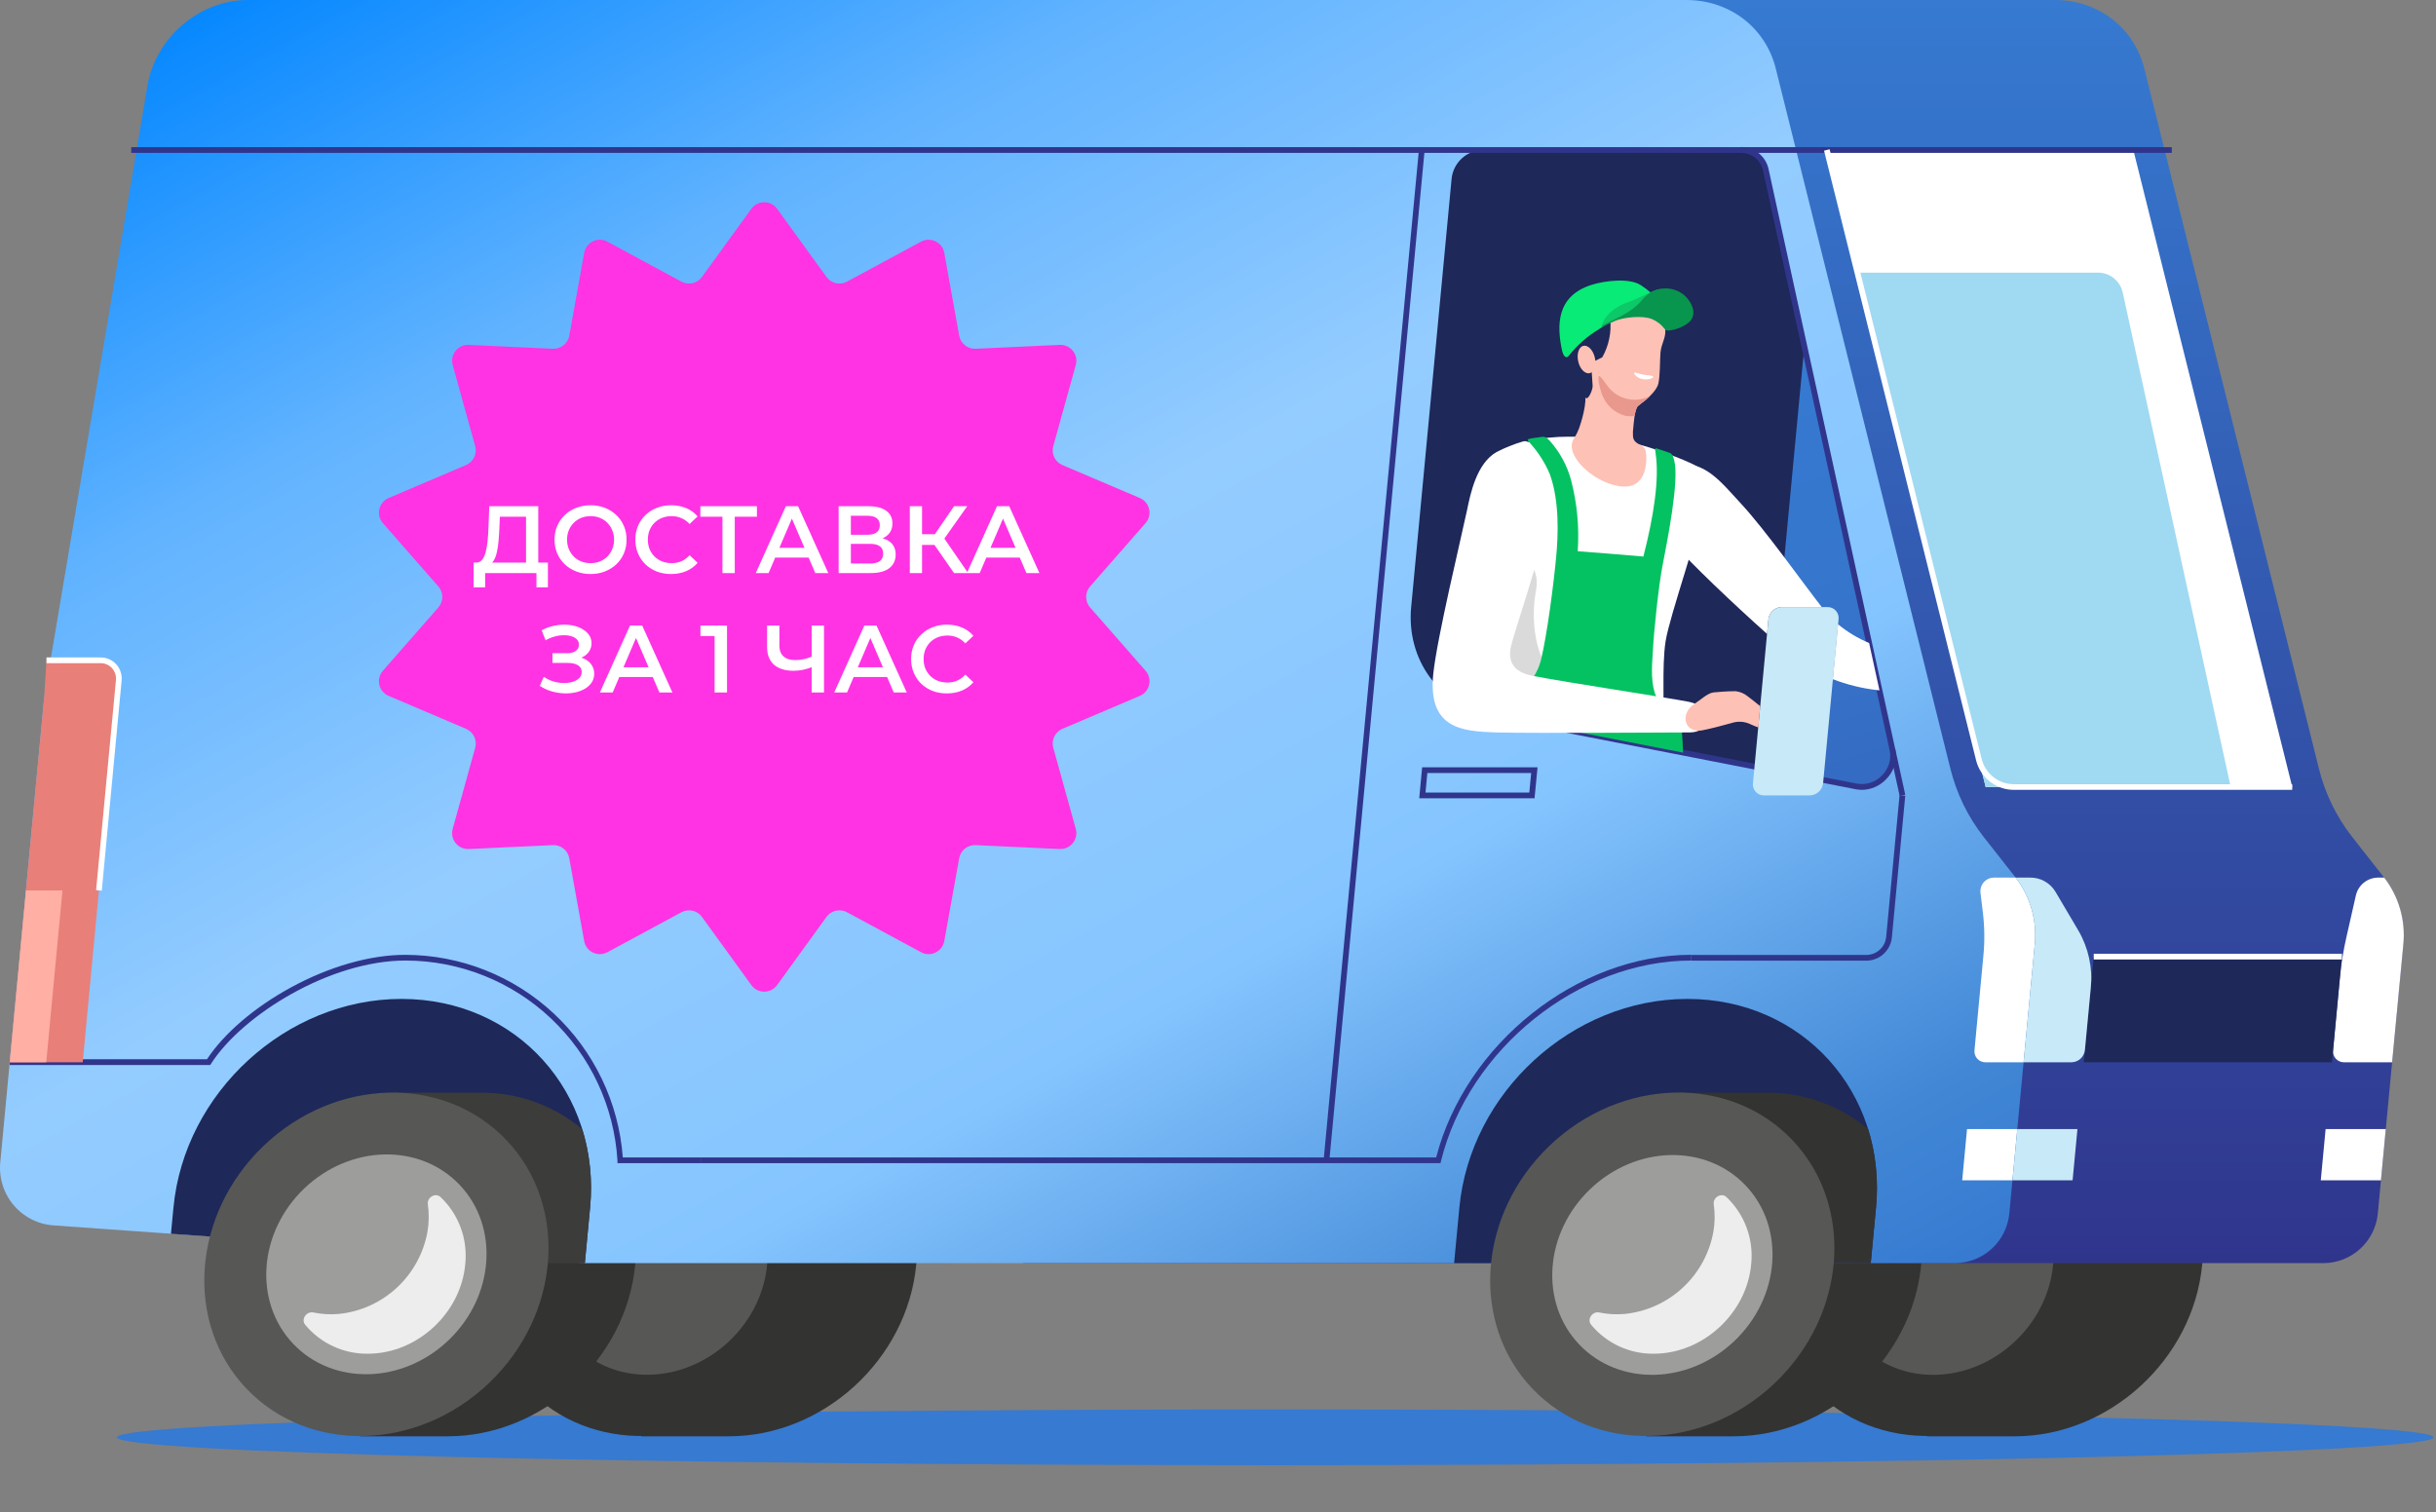 <?xml version="1.0" encoding="UTF-8"?> <svg xmlns="http://www.w3.org/2000/svg" width="306" height="190" viewBox="0 0 306 190" fill="none"><rect x="0" y="0" width="306" height="190" fill="#808080" stroke="none"/> <path d="M66.506 68.498H78.802V65.525H66.506V68.498Z" fill="#30358C"></path> <path d="M55.619 24.812L66.268 18.649L64.785 16.074L54.136 22.237L55.619 24.812Z" fill="#30358C"></path> <path d="M54.136 111.783L64.785 117.946L66.268 115.371L55.619 109.208L54.136 111.783Z" fill="#30358C"></path> <path d="M21.841 143.07L27.989 153.744L30.558 152.258L24.41 141.583L21.841 143.07Z" fill="#30358C"></path> <path d="M160.18 184.08C240.537 184.08 305.68 182.513 305.68 180.58C305.68 178.647 240.537 177.08 160.18 177.08C79.822 177.08 14.68 178.647 14.68 180.58C14.68 182.513 79.822 184.08 160.18 184.08Z" fill="#367AD1"></path> <path d="M95.609 137.305C107.499 137.305 116.221 146.962 115.095 158.88C113.97 170.798 103.423 180.455 91.538 180.455H80.544L84.616 137.305H95.609Z" fill="#333332"></path> <path d="M96.754 173.733C105.772 165.109 106.739 151.452 98.913 143.228C91.087 135.005 77.432 135.329 68.414 143.953C59.395 152.576 58.429 166.233 66.255 174.457C74.081 182.681 87.736 182.356 96.754 173.733Z" fill="#333332"></path> <path d="M91.653 168.447C97.425 162.929 98.044 154.19 93.037 148.926C88.029 143.662 79.291 143.867 73.519 149.385C67.747 154.902 67.128 163.642 72.135 168.906C77.143 174.169 85.881 173.964 91.653 168.447Z" fill="#575756"></path> <path d="M257.14 137.305C269.029 137.305 277.755 146.962 276.63 158.88C275.504 170.798 264.954 180.455 253.069 180.455H242.075L246.138 137.305H257.14Z" fill="#333332"></path> <path d="M258.274 173.727C267.292 165.104 268.258 151.446 260.432 143.223C252.606 134.999 238.951 135.324 229.933 143.947C220.915 152.571 219.949 166.228 227.775 174.452C235.601 182.675 249.256 182.351 258.274 173.727Z" fill="#333332"></path> <path d="M253.192 168.457C258.964 162.94 259.583 154.2 254.576 148.937C249.568 143.673 240.83 143.878 235.058 149.395C229.286 154.913 228.667 163.652 233.674 168.916C238.682 174.18 247.42 173.975 253.192 168.457Z" fill="#575756"></path> <path d="M221.841 137.305C233.731 137.305 242.453 146.962 241.331 158.88C240.21 170.798 229.655 180.455 217.77 180.455H206.776L210.847 137.305H221.841Z" fill="#333332"></path> <path d="M60.311 137.305C72.196 137.305 80.922 146.962 79.796 158.88C78.671 170.798 68.125 180.455 56.235 180.455H45.242L49.313 137.305H60.311Z" fill="#333332"></path> <path d="M295.462 105.138C293.482 102.606 292.06 99.682 291.288 96.559L269.358 8.615C268.072 3.459 263.557 0 258.118 0H143.496L128.533 158.695H291.982C293.652 158.662 295.253 158.021 296.486 156.892C297.719 155.763 298.5 154.223 298.683 152.559L301.879 118.715C302.197 115.694 301.341 112.665 299.488 110.261L295.462 105.138Z" fill="url(#paint0_linear_604_231)"></path> <path d="M253.196 110.261L249.17 105.138C247.19 102.606 245.767 99.682 244.996 96.559L223.065 8.615C221.78 3.459 217.265 0 211.825 0H31.142C25.049 0 19.544 4.707 18.517 10.798L5.547 87.66L0.05 145.875C-0.066 146.857 0.02 147.852 0.302 148.799C0.584 149.747 1.056 150.626 1.69 151.384C2.324 152.142 3.106 152.761 3.987 153.205C4.869 153.648 5.832 153.906 6.816 153.963L73.466 158.695H245.69C247.36 158.662 248.96 158.021 250.193 156.892C251.426 155.763 252.207 154.223 252.391 152.559L255.587 118.715C255.905 115.694 255.048 112.665 253.196 110.261V110.261Z" fill="url(#paint1_linear_604_231)"></path> <path d="M21.475 155.009L21.787 151.735C23.155 137.247 35.977 125.502 50.43 125.502C64.883 125.502 75.491 137.247 74.123 151.735L73.466 158.695L21.475 155.009Z" fill="#1E2859"></path> <path d="M182.66 158.695L183.318 151.735C184.686 137.247 197.508 125.502 211.961 125.502C226.414 125.502 237.022 137.247 235.653 151.735L234.996 158.695H182.66Z" fill="#1E2859"></path> <path d="M235.653 151.735L235 158.695H208.83L210.848 137.28H221.841C226.53 137.226 231.084 138.855 234.68 141.872C235.655 145.062 235.986 148.415 235.653 151.735Z" fill="#333332"></path> <path d="M222.98 173.73C231.998 165.106 232.964 151.449 225.138 143.225C217.312 135.002 203.657 135.326 194.639 143.95C185.621 152.573 184.654 166.23 192.481 174.454C200.307 182.678 213.961 182.353 222.98 173.73Z" fill="#575756"></path> <path d="M217.89 168.456C223.661 162.938 224.281 154.199 219.273 148.935C214.265 143.671 205.527 143.876 199.755 149.394C193.984 154.911 193.364 163.651 198.372 168.915C203.379 174.178 212.118 173.973 217.89 168.456Z" fill="#9D9D9C"></path> <path d="M215.276 151.315C215.439 152.452 215.424 153.608 215.231 154.741C214.745 157.443 213.396 159.913 211.387 161.778C209.378 163.643 206.818 164.803 204.093 165.082C203.023 165.176 201.945 165.113 200.893 164.897C200.026 164.711 199.315 165.762 199.866 166.433C200.831 167.598 202.044 168.531 203.418 169.162C204.791 169.793 206.289 170.106 207.799 170.077C213.962 170.053 219.446 164.958 219.98 158.798C220.138 157.253 219.94 155.693 219.402 154.237C218.863 152.781 217.999 151.469 216.874 150.401C216.242 149.795 215.149 150.429 215.276 151.315Z" fill="#EDEDED"></path> <path d="M246.483 148.292H252.793L253.401 141.851H247.091L246.483 148.292Z" fill="white"></path> <path d="M192.763 100.294H178.277L178.643 96.399H193.141L192.763 100.294ZM179.066 99.574H192.105L192.34 97.124H179.296L179.066 99.574Z" fill="#30358C"></path> <path d="M234.495 120.696H212.45V119.975H234.495C235.101 119.962 235.682 119.729 236.13 119.32C236.578 118.91 236.863 118.351 236.931 117.747L238.615 99.899L239.33 99.969L237.646 117.813C237.558 118.595 237.191 119.318 236.611 119.849C236.031 120.379 235.279 120.68 234.495 120.696Z" fill="#30358C"></path> <path d="M180.947 146.138H88.1V145.418H180.405C184.102 131.119 198.14 119.959 212.45 119.959V120.68C198.342 120.68 184.513 131.745 181.013 145.867L180.947 146.138Z" fill="#30358C"></path> <path d="M88.116 146.138H77.562V145.801C77.144 139.005 74.158 132.624 69.212 127.957C64.266 123.29 57.732 120.688 50.94 120.68C41.445 120.68 30.448 127.512 26.516 133.64L26.409 133.804H1.225V133.084H25.998C28.139 129.839 31.955 126.565 36.507 124.081C41.371 121.425 46.49 119.963 50.919 119.963C57.834 119.977 64.49 122.607 69.554 127.327C74.618 132.047 77.719 138.509 78.235 145.422H88.116V146.138Z" fill="#30358C"></path> <path d="M177.266 76.265L182.348 22.424C182.456 21.453 182.912 20.555 183.631 19.896C184.351 19.238 185.285 18.864 186.259 18.845H218.641C219.378 18.829 220.097 19.071 220.676 19.528C221.254 19.986 221.656 20.631 221.813 21.353L237.724 94.245C238.291 96.827 235.818 99.339 233.205 98.833L187.159 89.847C180.816 88.582 176.642 82.891 177.266 76.265Z" fill="#1E2859"></path> <path d="M74.123 151.735L73.466 158.695H47.296L49.313 137.28H60.307C64.996 137.226 69.549 138.855 73.145 141.872C74.121 145.062 74.454 148.415 74.123 151.735Z" fill="#3C3C3B"></path> <path d="M61.453 173.738C70.471 165.115 71.437 151.457 63.611 143.234C55.785 135.01 42.13 135.334 33.112 143.958C24.094 152.581 23.128 166.239 30.954 174.462C38.78 182.686 52.435 182.362 61.453 173.738Z" fill="#575756"></path> <path d="M56.351 168.377C62.122 162.859 62.74 154.119 57.731 148.856C52.723 143.593 43.985 143.8 38.214 149.319C32.443 154.837 31.825 163.577 36.834 168.84C41.842 174.103 50.581 173.896 56.351 168.377Z" fill="#9D9D9C"></path> <path d="M53.746 151.315C53.907 152.453 53.892 153.608 53.7 154.741C53.215 157.443 51.865 159.913 49.856 161.778C47.847 163.643 45.287 164.803 42.563 165.082C41.493 165.176 40.415 165.113 39.362 164.897C38.492 164.711 37.785 165.762 38.331 166.433C39.296 167.599 40.511 168.532 41.885 169.163C43.259 169.794 44.757 170.106 46.269 170.077C52.431 170.053 57.916 164.958 58.446 158.798C58.605 157.253 58.409 155.693 57.871 154.237C57.333 152.781 56.468 151.468 55.344 150.401C54.711 149.795 53.618 150.429 53.746 151.315Z" fill="#EDEDED"></path> <path d="M287.944 98.878H249.437L229.479 18.845H267.982L287.944 98.878Z" fill="white"></path> <path d="M260.352 148.292H252.793L253.401 141.851H260.961L260.352 148.292Z" fill="#C8E9F7"></path> <path d="M299.086 148.292H291.526L292.134 141.851H299.694L299.086 148.292Z" fill="white"></path> <path d="M300.487 133.463H294.456C294.26 133.466 294.066 133.428 293.886 133.35C293.706 133.272 293.545 133.157 293.414 133.011C293.283 132.865 293.184 132.693 293.125 132.506C293.066 132.319 293.048 132.121 293.071 131.927L293.938 122.718C294.104 121.024 294.379 119.341 294.76 117.682L295.939 112.48C296.085 111.859 296.433 111.304 296.928 110.902C297.424 110.5 298.038 110.275 298.675 110.261H299.496C301.352 112.664 302.21 115.693 301.892 118.715L300.487 133.463Z" fill="white"></path> <path d="M178.24 18.794L166.269 145.744L166.985 145.812L178.956 18.862L178.24 18.794Z" fill="#30358C"></path> <path d="M272.813 18.487H16.483V19.207H272.813V18.487Z" fill="#30358C"></path> <path d="M238.082 94.132L237.379 94.287L238.626 99.995L239.328 99.841L238.082 94.132Z" fill="#30358C"></path> <path d="M248.771 112.122L249.079 114.647C249.297 116.444 249.319 118.26 249.145 120.062L248.028 131.927C248.004 132.121 248.023 132.319 248.082 132.506C248.141 132.693 248.239 132.865 248.371 133.011C248.502 133.157 248.663 133.272 248.842 133.35C249.022 133.428 249.216 133.466 249.412 133.463H254.194L255.587 118.715C255.905 115.694 255.049 112.666 253.196 110.261H250.443C250.209 110.264 249.978 110.316 249.764 110.414C249.551 110.511 249.359 110.651 249.202 110.826C249.045 111.001 248.926 111.206 248.852 111.429C248.778 111.652 248.75 111.888 248.771 112.122V112.122Z" fill="white"></path> <path d="M292.927 133.462H261.753L263.006 120.189H294.18L292.927 133.462Z" fill="#1E2859"></path> <path d="M261.1 116.953L258.2 112.04C257.87 111.488 257.401 111.033 256.84 110.72C256.279 110.408 255.645 110.249 255.004 110.261H253.196C255.048 112.665 255.905 115.694 255.587 118.715L254.194 133.462H260.221C260.639 133.455 261.04 133.295 261.349 133.012C261.657 132.729 261.852 132.343 261.897 131.926L262.637 124.102C262.889 121.616 262.351 119.114 261.1 116.953V116.953Z" fill="#C8E9F7"></path> <path d="M5.839 82.945L5.547 87.66L1.225 133.462H10.391L14.91 85.502C14.949 85.177 14.918 84.848 14.819 84.537C14.72 84.225 14.556 83.938 14.337 83.696C14.118 83.454 13.85 83.261 13.55 83.132C13.251 83.002 12.927 82.938 12.601 82.945H5.839Z" fill="#E87F79"></path> <path d="M7.848 111.871H3.263L1.225 133.463H5.81L7.848 111.871Z" fill="#FFAFA3"></path> <path d="M12.786 111.904L12.071 111.838L14.561 85.481C14.591 85.205 14.564 84.926 14.48 84.661C14.395 84.397 14.256 84.153 14.072 83.945C13.886 83.744 13.659 83.584 13.407 83.476C13.155 83.368 12.883 83.315 12.609 83.319H5.839V82.599H12.609C12.983 82.593 13.354 82.666 13.698 82.815C14.041 82.963 14.349 83.183 14.602 83.459C14.855 83.74 15.045 84.071 15.162 84.431C15.278 84.791 15.316 85.171 15.275 85.547L12.786 111.904Z" fill="white"></path> <path d="M280.212 98.874H249.424L233.32 34.255H263.479C264.216 34.24 264.935 34.482 265.513 34.939C266.092 35.397 266.494 36.041 266.651 36.763L280.212 98.874Z" fill="#A0D9F2"></path> <path d="M233.217 98.812L222.585 96.753C222.098 95.113 221.935 93.394 222.104 91.692L226.652 43.509L237.744 94.224C238.287 96.806 235.818 99.319 233.217 98.812Z" fill="url(#paint2_linear_604_231)"></path> <path d="M233.895 99.236C233.644 99.236 233.394 99.212 233.147 99.166L187.102 90.18L187.241 89.472L233.283 98.458C233.85 98.556 234.433 98.512 234.98 98.33C235.526 98.147 236.019 97.832 236.414 97.412C236.819 97.014 237.119 96.522 237.287 95.979C237.454 95.436 237.485 94.86 237.375 94.302L221.459 21.431C221.322 20.789 220.966 20.215 220.451 19.809C219.936 19.403 219.296 19.19 218.641 19.207V18.474C219.461 18.454 220.262 18.723 220.906 19.233C221.55 19.742 221.996 20.462 222.166 21.266L238.077 94.134C238.213 94.808 238.179 95.506 237.978 96.164C237.777 96.822 237.416 97.419 236.927 97.902C236.536 98.316 236.066 98.647 235.546 98.876C235.025 99.106 234.464 99.228 233.895 99.236V99.236Z" fill="#30358C"></path> <path d="M287.94 99.236H253.073C251.966 99.259 250.884 98.905 250.004 98.232C249.124 97.559 248.498 96.606 248.229 95.53L229.129 18.931L229.828 18.754L248.927 95.353C249.157 96.275 249.692 97.091 250.446 97.668C251.199 98.245 252.125 98.548 253.073 98.528H287.94V99.236Z" fill="white"></path> <path d="M221.582 99.932H227.334C227.752 99.926 228.153 99.766 228.461 99.484C228.77 99.202 228.965 98.817 229.01 98.4L230.953 77.809C230.977 77.615 230.959 77.417 230.899 77.23C230.84 77.043 230.742 76.871 230.61 76.725C230.479 76.579 230.318 76.464 230.139 76.386C229.959 76.308 229.765 76.269 229.569 76.273H223.817C223.4 76.282 222.999 76.442 222.691 76.725C222.382 77.007 222.187 77.393 222.141 77.809L220.198 98.4C220.175 98.595 220.194 98.792 220.253 98.978C220.313 99.165 220.411 99.337 220.543 99.482C220.674 99.627 220.835 99.742 221.014 99.82C221.193 99.898 221.387 99.936 221.582 99.932Z" fill="#C8E9F7"></path> <path d="M294.18 119.827H263.006V120.548H294.18V119.827Z" fill="white"></path> <path d="M213.107 58.557C211.669 57.733 207.105 56.086 205.568 55.773C202.354 55.056 199.06 54.761 195.77 54.896C194.324 54.982 191.941 55.143 190.84 56.259C189.932 57.181 189.254 58.804 188.843 60.097C187.775 63.449 187.985 71.937 187.87 74.98C187.755 77.896 187.303 79.65 186.826 81.841C186.35 84.032 186.005 85.51 185.503 87.644C185.31 88.447 185.335 89.027 185.618 89.423C186.126 89.59 186.643 89.728 187.167 89.834L189.99 90.382C195.047 90.868 205.601 91.865 207.29 91.791C207.631 91.785 207.964 91.676 208.242 91.477C208.521 91.279 208.733 91 208.851 90.679C209.167 89.513 208.699 83.793 209.233 80.523C209.767 77.253 213.51 66.727 214.163 62.7C214.529 60.665 214.57 59.38 213.107 58.557Z" fill="white"></path> <path d="M194.398 83.834C193.227 82.504 192.13 78.443 192.96 74.127C193.568 70.961 190.906 68.642 187.952 69.68C187.915 71.85 187.919 73.798 187.874 74.98C187.759 77.896 187.307 79.65 186.834 81.841C186.362 84.032 186.013 85.51 185.507 87.643C185.314 88.446 185.339 89.027 185.622 89.422C186.13 89.59 186.647 89.728 187.171 89.834L189.994 90.382L193.256 90.695C193.723 90.348 194.117 89.912 194.414 89.41C196.185 86.536 195.606 85.218 194.398 83.834Z" fill="#DADADA"></path> <path d="M209.122 40.992C208.629 38.88 206.423 37.558 203.403 37.385C201.004 37.245 198.818 38.592 197.984 40.408C197.192 42.142 196.962 45.004 199.016 49.336C199.509 50.37 198.531 53.347 198.358 53.804C197.947 54.875 197.758 54.891 197.537 55.452C196.756 57.564 200.651 60.986 203.942 61.13C207.01 61.262 206.916 57.556 206.731 56.703C206.583 56.024 206.008 55.917 205.692 55.703C205.17 55.353 205.104 55.04 205.121 54.385C205.121 54.253 205.121 54.109 205.149 53.944C205.223 53.228 205.318 51.395 205.761 51.008C206.139 50.678 206.333 50.563 206.756 50.225C207.179 49.888 208.148 48.932 208.313 48.212C208.551 47.174 208.498 45.35 208.58 44.308C208.699 43.002 209.43 42.306 209.122 40.992Z" fill="#FEC1B5"></path> <path d="M201.941 48.512C201.789 48.323 200.975 47.096 200.852 47.252C200.622 47.549 201.061 49.311 201.46 50.048C201.726 50.571 202.096 51.033 202.548 51.405C203 51.778 203.523 52.053 204.085 52.215C204.499 52.309 204.928 52.322 205.346 52.252C205.429 51.766 205.54 51.206 205.757 51.016C206.139 50.691 206.328 50.572 206.747 50.234C206.897 50.117 207.029 49.978 207.138 49.822C206.254 50.239 205.253 50.337 204.306 50.098C203.358 49.859 202.523 49.299 201.941 48.512V48.512Z" fill="#E8988C"></path> <path d="M203.715 35.882C200.864 35.697 197.754 36.87 197.319 38.765C197.159 39.481 197.228 40.185 196.793 40.663C195.56 41.989 196.604 44.781 197.002 45.807C197.549 47.24 198.876 50.226 199.361 50.028C199.656 49.908 200.088 48.9 200.059 48.459C199.993 47.52 199.96 46.54 199.812 45.609C199.744 45.403 199.725 45.183 199.759 44.968C199.792 44.753 199.877 44.549 200.006 44.374C200.116 44.621 200.367 45.337 200.367 45.337L201.267 44.897C202.088 43.446 202.439 41.775 202.269 40.115C202.459 39.873 202.704 39.68 202.984 39.551C204.451 38.913 205.704 36.01 203.715 35.882Z" fill="#1E2859"></path> <path d="M200.326 44.88C200.56 45.827 200.289 46.725 199.718 46.882C199.147 47.038 198.486 46.404 198.26 45.457C198.034 44.51 198.297 43.612 198.868 43.455C199.439 43.299 200.092 43.937 200.326 44.88Z" fill="#FEC1B5"></path> <path d="M196.234 44.11C196.316 44.493 196.645 45.201 197.056 44.703C198.116 43.364 199.407 42.227 200.868 41.347C201.861 40.65 202.976 40.147 204.155 39.864C205.713 39.499 207.347 39.654 208.81 40.305C209.036 40.416 209.253 40.152 209.151 39.769C208.74 38.233 208.009 37.051 206.102 35.82C204.705 34.918 201.698 35.235 199.94 35.783C195.528 37.175 195.515 40.832 196.234 44.11Z" fill="#08EB77"></path> <path d="M201.435 40.857C201.789 40.647 202.964 40.128 203.642 39.773C204.322 39.415 204.965 38.992 205.564 38.509C206.127 38.069 206.591 37.274 207.54 36.722C207.861 36.528 208.22 36.407 208.592 36.368C208.67 36.368 208.567 36.257 208.091 36.417C207.101 36.755 205.568 37.616 204.636 37.92C202.204 38.723 201.349 40.247 201.209 40.898C201.189 41.009 201.271 40.951 201.435 40.857Z" fill="#0DC868"></path> <path d="M201.287 40.906C202.668 40.082 204.796 39.473 206.341 37.611C206.646 37.233 207.023 36.918 207.449 36.685C207.876 36.453 208.344 36.307 208.827 36.255C209.31 36.204 209.798 36.249 210.264 36.387C210.73 36.525 211.164 36.753 211.542 37.06C212.133 37.574 213.013 38.744 212.618 39.843C212.261 40.832 210.658 41.388 209.783 41.511C209.373 41.569 209.258 41.511 209.081 41.293C208.671 40.76 208.128 40.344 207.507 40.087C206.308 39.613 204.192 39.856 203.046 40.243C202.502 40.462 201.972 40.716 201.46 41.001C201.234 41.149 201.09 41.03 201.287 40.906Z" fill="#08954D"></path> <path d="M207.68 47.347C207.655 47.508 207.076 47.759 206.373 47.643C205.671 47.528 205.215 46.989 205.277 46.844C205.338 46.7 205.802 46.976 206.509 47.083C207.216 47.19 207.7 47.186 207.68 47.347Z" fill="white"></path> <path d="M222.141 77.801C222.187 77.385 222.382 76.999 222.691 76.716C222.999 76.434 223.4 76.273 223.817 76.265H228.834C226.471 73.242 221.734 66.546 218.719 63.301C216.164 60.546 214.089 57.729 210.428 58.396C208.838 58.684 208.296 61.398 208.436 63.128C208.555 64.59 209.258 67.11 210.276 68.321C212.236 70.656 217.873 75.989 221.969 79.646L222.141 77.801Z" fill="white"></path> <path d="M234.791 80.787C233.382 80.198 232.067 79.406 230.888 78.435L230.235 85.333C232.004 86.017 233.852 86.475 235.736 86.696L236.089 86.733L234.791 80.787Z" fill="white"></path> <path d="M211.418 94.558L187.179 89.826C186.623 89.724 186.075 89.587 185.536 89.414C185.711 89.251 185.903 89.106 186.107 88.982C187.566 88.08 189.628 87.948 190.976 86.857C192.25 85.873 193.164 84.493 193.572 82.932C194.348 79.691 195.145 73.531 195.478 69.993C195.725 67.345 195.926 63.033 194.689 59.59C194.076 58.131 193.216 56.789 192.146 55.625C191.834 55.291 191.81 55.213 192.114 55.13C192.524 55.032 193.317 54.945 193.716 54.887C194.114 54.83 194.344 55.048 194.669 55.373C195.925 56.778 196.839 58.456 197.339 60.274C198.111 63.201 198.397 66.236 198.186 69.256C200.421 69.416 204.249 69.734 206.435 69.923C207.746 64.808 208.452 60.192 207.972 56.971C207.898 56.465 207.848 56.246 208.128 56.349C208.481 56.481 209.262 56.728 209.742 56.897C210.153 57.041 210.264 57.684 210.313 57.873C210.967 60.319 209.438 67.959 208.838 71.072C208.345 73.633 207.758 79.308 207.651 81.404C207.553 83.287 207.31 85.164 207.853 87.026C208.181 87.996 208.679 88.899 209.323 89.694C210.239 90.691 211.18 90.93 211.283 92.083C211.328 92.462 211.377 93.45 211.418 94.558Z" fill="#04C261"></path> <path d="M180.043 84.65C180.508 80.161 183.552 67.559 184.291 64.058C184.702 62.074 185.47 58.223 187.989 56.794C189.04 56.251 190.14 55.809 191.275 55.476C191.447 55.415 191.635 55.413 191.808 55.47C191.982 55.528 192.131 55.641 192.233 55.793C193.149 56.885 193.658 58.19 194.242 59.911C194.948 61.971 194.307 65.52 193.584 68.42C192.537 72.641 190.622 78.217 189.887 80.869C188.889 84.419 191.941 84.785 192.943 84.987C196.173 85.63 210.022 87.751 212.047 88.154C214.274 88.599 214.43 89.801 214.331 90.823C214.274 91.399 213.46 92.017 212.277 92.021C208.933 92.021 192.968 92.149 187.845 92.021C183.692 91.865 179.333 91.593 180.043 84.65Z" fill="white"></path> <path d="M221.11 88.722C220.477 88.208 219.878 87.734 219.541 87.487C219.111 87.13 218.587 86.906 218.033 86.84C216.973 86.84 215.942 86.931 215.276 86.989C214.541 87.046 213.612 87.94 212.811 88.459C212.01 88.978 211.345 90.106 211.99 91.152C212.302 91.667 213.095 91.893 213.781 91.766C214.701 91.597 216.5 91.132 217.519 90.839C217.917 90.706 218.338 90.654 218.756 90.686C219.174 90.718 219.582 90.833 219.956 91.024C220.305 91.181 220.609 91.305 220.88 91.399L221.11 88.722Z" fill="#FEC1B5"></path> <path d="M94.38 26.235C95.179 25.133 96.821 25.133 97.62 26.235L103.824 34.799C104.412 35.611 105.511 35.861 106.394 35.385L115.699 30.362C116.897 29.715 118.376 30.428 118.617 31.767L120.492 42.175C120.67 43.161 121.551 43.864 122.553 43.818L133.116 43.33C134.475 43.267 135.499 44.55 135.136 45.862L132.309 56.052C132.041 57.018 132.53 58.034 133.452 58.427L143.182 62.57C144.434 63.103 144.799 64.704 143.902 65.728L136.934 73.682C136.274 74.436 136.274 75.564 136.934 76.318L143.902 84.272C144.799 85.296 144.434 86.897 143.182 87.43L133.452 91.573C132.53 91.966 132.041 92.982 132.309 93.948L135.136 104.138C135.499 105.449 134.475 106.733 133.116 106.671L122.553 106.182C121.551 106.136 120.67 106.839 120.492 107.826L118.617 118.233C118.376 119.572 116.897 120.285 115.699 119.638L106.394 114.615C105.511 114.139 104.412 114.389 103.824 115.201L97.62 123.765C96.821 124.867 95.179 124.867 94.38 123.765L88.176 115.201C87.588 114.389 86.489 114.139 85.606 114.615L76.301 119.638C75.103 120.285 73.624 119.572 73.383 118.233L71.508 107.826C71.33 106.839 70.449 106.136 69.447 106.182L58.884 106.671C57.525 106.733 56.501 105.449 56.864 104.138L59.691 93.948C59.959 92.982 59.47 91.966 58.547 91.573L48.818 87.43C47.566 86.897 47.201 85.296 48.098 84.272L55.066 76.318C55.726 75.564 55.726 74.436 55.066 73.682L48.098 65.728C47.201 64.704 47.566 63.103 48.818 62.57L58.547 58.427C59.47 58.034 59.959 57.018 59.691 56.052L56.864 45.862C56.501 44.551 57.525 43.267 58.884 43.33L69.447 43.818C70.449 43.864 71.33 43.161 71.508 42.175L73.383 31.767C73.624 30.428 75.103 29.715 76.301 30.362L85.606 35.385C86.489 35.861 87.588 35.611 88.176 34.799L94.38 26.235Z" fill="#FF33E4"></path> <path d="M66.078 71.28V64.92H62.79L62.73 66.408C62.706 66.968 62.67 67.5 62.622 68.004C62.582 68.5 62.514 68.952 62.418 69.36C62.33 69.768 62.206 70.108 62.046 70.38C61.886 70.652 61.69 70.832 61.458 70.92L59.778 70.68C60.082 70.696 60.33 70.592 60.522 70.368C60.722 70.144 60.878 69.832 60.99 69.432C61.102 69.032 61.186 68.564 61.242 68.028C61.298 67.484 61.338 66.896 61.362 66.264L61.458 63.6H67.614V71.28H66.078ZM59.49 73.788L59.502 70.68H68.826V73.788H67.386V72H60.942V73.788H59.49ZM74.195 72.12C73.539 72.12 72.935 72.012 72.383 71.796C71.831 71.58 71.351 71.28 70.943 70.896C70.535 70.504 70.219 70.048 69.995 69.528C69.771 69 69.659 68.424 69.659 67.8C69.659 67.176 69.771 66.604 69.995 66.084C70.219 65.556 70.535 65.1 70.943 64.716C71.351 64.324 71.831 64.02 72.383 63.804C72.935 63.588 73.535 63.48 74.183 63.48C74.839 63.48 75.439 63.588 75.983 63.804C76.535 64.02 77.015 64.324 77.423 64.716C77.831 65.1 78.147 65.556 78.371 66.084C78.595 66.604 78.707 67.176 78.707 67.8C78.707 68.424 78.595 69 78.371 69.528C78.147 70.056 77.831 70.512 77.423 70.896C77.015 71.28 76.535 71.58 75.983 71.796C75.439 72.012 74.843 72.12 74.195 72.12ZM74.183 70.752C74.607 70.752 74.999 70.68 75.359 70.536C75.719 70.392 76.031 70.188 76.295 69.924C76.559 69.652 76.763 69.34 76.907 68.988C77.059 68.628 77.135 68.232 77.135 67.8C77.135 67.368 77.059 66.976 76.907 66.624C76.763 66.264 76.559 65.952 76.295 65.688C76.031 65.416 75.719 65.208 75.359 65.064C74.999 64.92 74.607 64.848 74.183 64.848C73.759 64.848 73.367 64.92 73.007 65.064C72.655 65.208 72.343 65.416 72.071 65.688C71.807 65.952 71.599 66.264 71.447 66.624C71.303 66.976 71.231 67.368 71.231 67.8C71.231 68.224 71.303 68.616 71.447 68.976C71.599 69.336 71.807 69.652 72.071 69.924C72.335 70.188 72.647 70.392 73.007 70.536C73.367 70.68 73.759 70.752 74.183 70.752ZM84.296 72.12C83.656 72.12 83.06 72.016 82.508 71.808C81.964 71.592 81.488 71.292 81.08 70.908C80.68 70.516 80.368 70.056 80.144 69.528C79.92 69 79.808 68.424 79.808 67.8C79.808 67.176 79.92 66.6 80.144 66.072C80.368 65.544 80.684 65.088 81.092 64.704C81.5 64.312 81.976 64.012 82.52 63.804C83.064 63.588 83.66 63.48 84.308 63.48C84.996 63.48 85.624 63.6 86.192 63.84C86.76 64.072 87.24 64.42 87.632 64.884L86.624 65.832C86.32 65.504 85.98 65.26 85.604 65.1C85.228 64.932 84.82 64.848 84.38 64.848C83.94 64.848 83.536 64.92 83.168 65.064C82.808 65.208 82.492 65.412 82.22 65.676C81.956 65.94 81.748 66.252 81.596 66.612C81.452 66.972 81.38 67.368 81.38 67.8C81.38 68.232 81.452 68.628 81.596 68.988C81.748 69.348 81.956 69.66 82.22 69.924C82.492 70.188 82.808 70.392 83.168 70.536C83.536 70.68 83.94 70.752 84.38 70.752C84.82 70.752 85.228 70.672 85.604 70.512C85.98 70.344 86.32 70.092 86.624 69.756L87.632 70.716C87.24 71.172 86.76 71.52 86.192 71.76C85.624 72 84.992 72.12 84.296 72.12ZM90.751 72V64.536L91.123 64.92H87.978V63.6H95.082V64.92H91.939L92.299 64.536V72H90.751ZM94.938 72L98.718 63.6H100.254L104.046 72H102.414L99.162 64.428H99.786L96.546 72H94.938ZM96.678 70.056L97.098 68.832H101.634L102.054 70.056H96.678ZM105.346 72V63.6H109.102C110.046 63.6 110.782 63.788 111.31 64.164C111.838 64.532 112.102 65.064 112.102 65.76C112.102 66.448 111.85 66.98 111.346 67.356C110.842 67.724 110.178 67.908 109.354 67.908L109.57 67.476C110.506 67.476 111.23 67.664 111.742 68.04C112.254 68.416 112.51 68.96 112.51 69.672C112.51 70.4 112.242 70.972 111.706 71.388C111.17 71.796 110.378 72 109.33 72H105.346ZM106.882 70.8H109.282C109.826 70.8 110.238 70.7 110.518 70.5C110.798 70.292 110.938 69.976 110.938 69.552C110.938 69.128 110.798 68.82 110.518 68.628C110.238 68.428 109.826 68.328 109.282 68.328H106.882V70.8ZM106.882 67.188H108.97C109.474 67.188 109.858 67.088 110.122 66.888C110.386 66.68 110.518 66.384 110.518 66C110.518 65.6 110.386 65.3 110.122 65.1C109.858 64.9 109.474 64.8 108.97 64.8H106.882V67.188ZM119.843 72L116.999 67.908L118.259 67.128L121.607 72H119.843ZM114.287 72V63.6H115.823V72H114.287ZM115.355 68.46V67.116H118.187V68.46H115.355ZM118.403 67.98L116.975 67.788L119.843 63.6H121.499L118.403 67.98ZM121.458 72L125.238 63.6H126.774L130.566 72H128.934L125.682 64.428H126.306L123.066 72H121.458ZM123.198 70.056L123.618 68.832H128.154L128.574 70.056H123.198ZM67.803 86.172L68.307 85.032C68.667 85.28 69.059 85.472 69.483 85.608C69.915 85.736 70.343 85.804 70.767 85.812C71.191 85.82 71.575 85.772 71.919 85.668C72.271 85.564 72.551 85.408 72.759 85.2C72.967 84.992 73.071 84.732 73.071 84.42C73.071 84.044 72.915 83.764 72.603 83.58C72.299 83.388 71.883 83.292 71.355 83.292H69.399V82.068H71.235C71.707 82.068 72.071 81.972 72.327 81.78C72.591 81.588 72.723 81.328 72.723 81C72.723 80.728 72.635 80.504 72.459 80.328C72.291 80.152 72.059 80.02 71.763 79.932C71.475 79.844 71.147 79.804 70.779 79.812C70.419 79.812 70.043 79.868 69.651 79.98C69.259 80.084 68.887 80.24 68.535 80.448L68.043 79.188C68.571 78.908 69.123 78.712 69.699 78.6C70.283 78.488 70.847 78.456 71.391 78.504C71.935 78.552 72.423 78.676 72.855 78.876C73.295 79.076 73.647 79.34 73.911 79.668C74.175 79.988 74.307 80.368 74.307 80.808C74.307 81.208 74.199 81.564 73.983 81.876C73.775 82.18 73.487 82.416 73.119 82.584C72.751 82.752 72.323 82.836 71.835 82.836L71.895 82.452C72.447 82.452 72.927 82.548 73.335 82.74C73.751 82.924 74.071 83.18 74.295 83.508C74.527 83.836 74.643 84.216 74.643 84.648C74.643 85.056 74.539 85.42 74.331 85.74C74.123 86.052 73.839 86.316 73.479 86.532C73.119 86.74 72.707 86.896 72.243 87C71.779 87.096 71.291 87.132 70.779 87.108C70.267 87.084 69.755 86.996 69.243 86.844C68.739 86.692 68.259 86.468 67.803 86.172ZM75.356 87L79.136 78.6H80.672L84.464 87H82.832L79.58 79.428H80.204L76.964 87H75.356ZM77.096 85.056L77.516 83.832H82.052L82.472 85.056H77.096ZM89.765 87V79.2L90.449 79.908H87.989V78.6H91.325V87H89.765ZM102.199 83.736C101.759 83.92 101.331 84.056 100.915 84.144C100.499 84.232 100.095 84.276 99.703 84.276C98.631 84.276 97.803 84.02 97.219 83.508C96.643 82.988 96.355 82.244 96.355 81.276V78.6H97.903V81.108C97.903 81.7 98.075 82.152 98.419 82.464C98.763 82.776 99.255 82.932 99.895 82.932C100.279 82.932 100.663 82.888 101.047 82.8C101.439 82.712 101.815 82.576 102.175 82.392L102.199 83.736ZM101.959 87V78.6H103.507V87H101.959ZM104.794 87L108.574 78.6H110.11L113.902 87H112.27L109.018 79.428H109.642L106.402 87H104.794ZM106.534 85.056L106.954 83.832H111.49L111.91 85.056H106.534ZM118.936 87.12C118.296 87.12 117.7 87.016 117.148 86.808C116.604 86.592 116.128 86.292 115.72 85.908C115.32 85.516 115.008 85.056 114.784 84.528C114.56 84 114.448 83.424 114.448 82.8C114.448 82.176 114.56 81.6 114.784 81.072C115.008 80.544 115.324 80.088 115.732 79.704C116.14 79.312 116.616 79.012 117.16 78.804C117.704 78.588 118.3 78.48 118.948 78.48C119.636 78.48 120.264 78.6 120.832 78.84C121.4 79.072 121.88 79.42 122.272 79.884L121.264 80.832C120.96 80.504 120.62 80.26 120.244 80.1C119.868 79.932 119.46 79.848 119.02 79.848C118.58 79.848 118.176 79.92 117.808 80.064C117.448 80.208 117.132 80.412 116.86 80.676C116.596 80.94 116.388 81.252 116.236 81.612C116.092 81.972 116.02 82.368 116.02 82.8C116.02 83.232 116.092 83.628 116.236 83.988C116.388 84.348 116.596 84.66 116.86 84.924C117.132 85.188 117.448 85.392 117.808 85.536C118.176 85.68 118.58 85.752 119.02 85.752C119.46 85.752 119.868 85.672 120.244 85.512C120.62 85.344 120.96 85.092 121.264 84.756L122.272 85.716C121.88 86.172 121.4 86.52 120.832 86.76C120.264 87 119.632 87.12 118.936 87.12Z" fill="white"></path> <defs> <linearGradient id="paint0_linear_604_231" x1="214.679" y1="158.695" x2="214.679" y2="0" gradientUnits="userSpaceOnUse"> <stop stop-color="#30358C"></stop> <stop offset="1" stop-color="#367AD1"></stop> </linearGradient> <linearGradient id="paint1_linear_604_231" x1="64.824" y1="-19.899" x2="182.97" y2="194.852" gradientUnits="userSpaceOnUse"> <stop stop-color="#0788FF"></stop> <stop offset="0.22" stop-color="#61B3FF"></stop> <stop offset="0.45" stop-color="#94CCFF"></stop> <stop offset="0.68" stop-color="#85C5FF"></stop> <stop offset="0.91" stop-color="#4187D5"></stop> <stop offset="1" stop-color="#367AD1"></stop> </linearGradient> <linearGradient id="paint2_linear_604_231" x1="248.707" y1="170.139" x2="209.586" y2="45.434" gradientUnits="userSpaceOnUse"> <stop stop-color="#30358C"></stop> <stop offset="0.02" stop-color="#30388F"></stop> <stop offset="0.27" stop-color="#3355AC"></stop> <stop offset="0.52" stop-color="#3569C0"></stop> <stop offset="0.76" stop-color="#3676CD"></stop> <stop offset="1" stop-color="#367AD1"></stop> </linearGradient> </defs> </svg> 